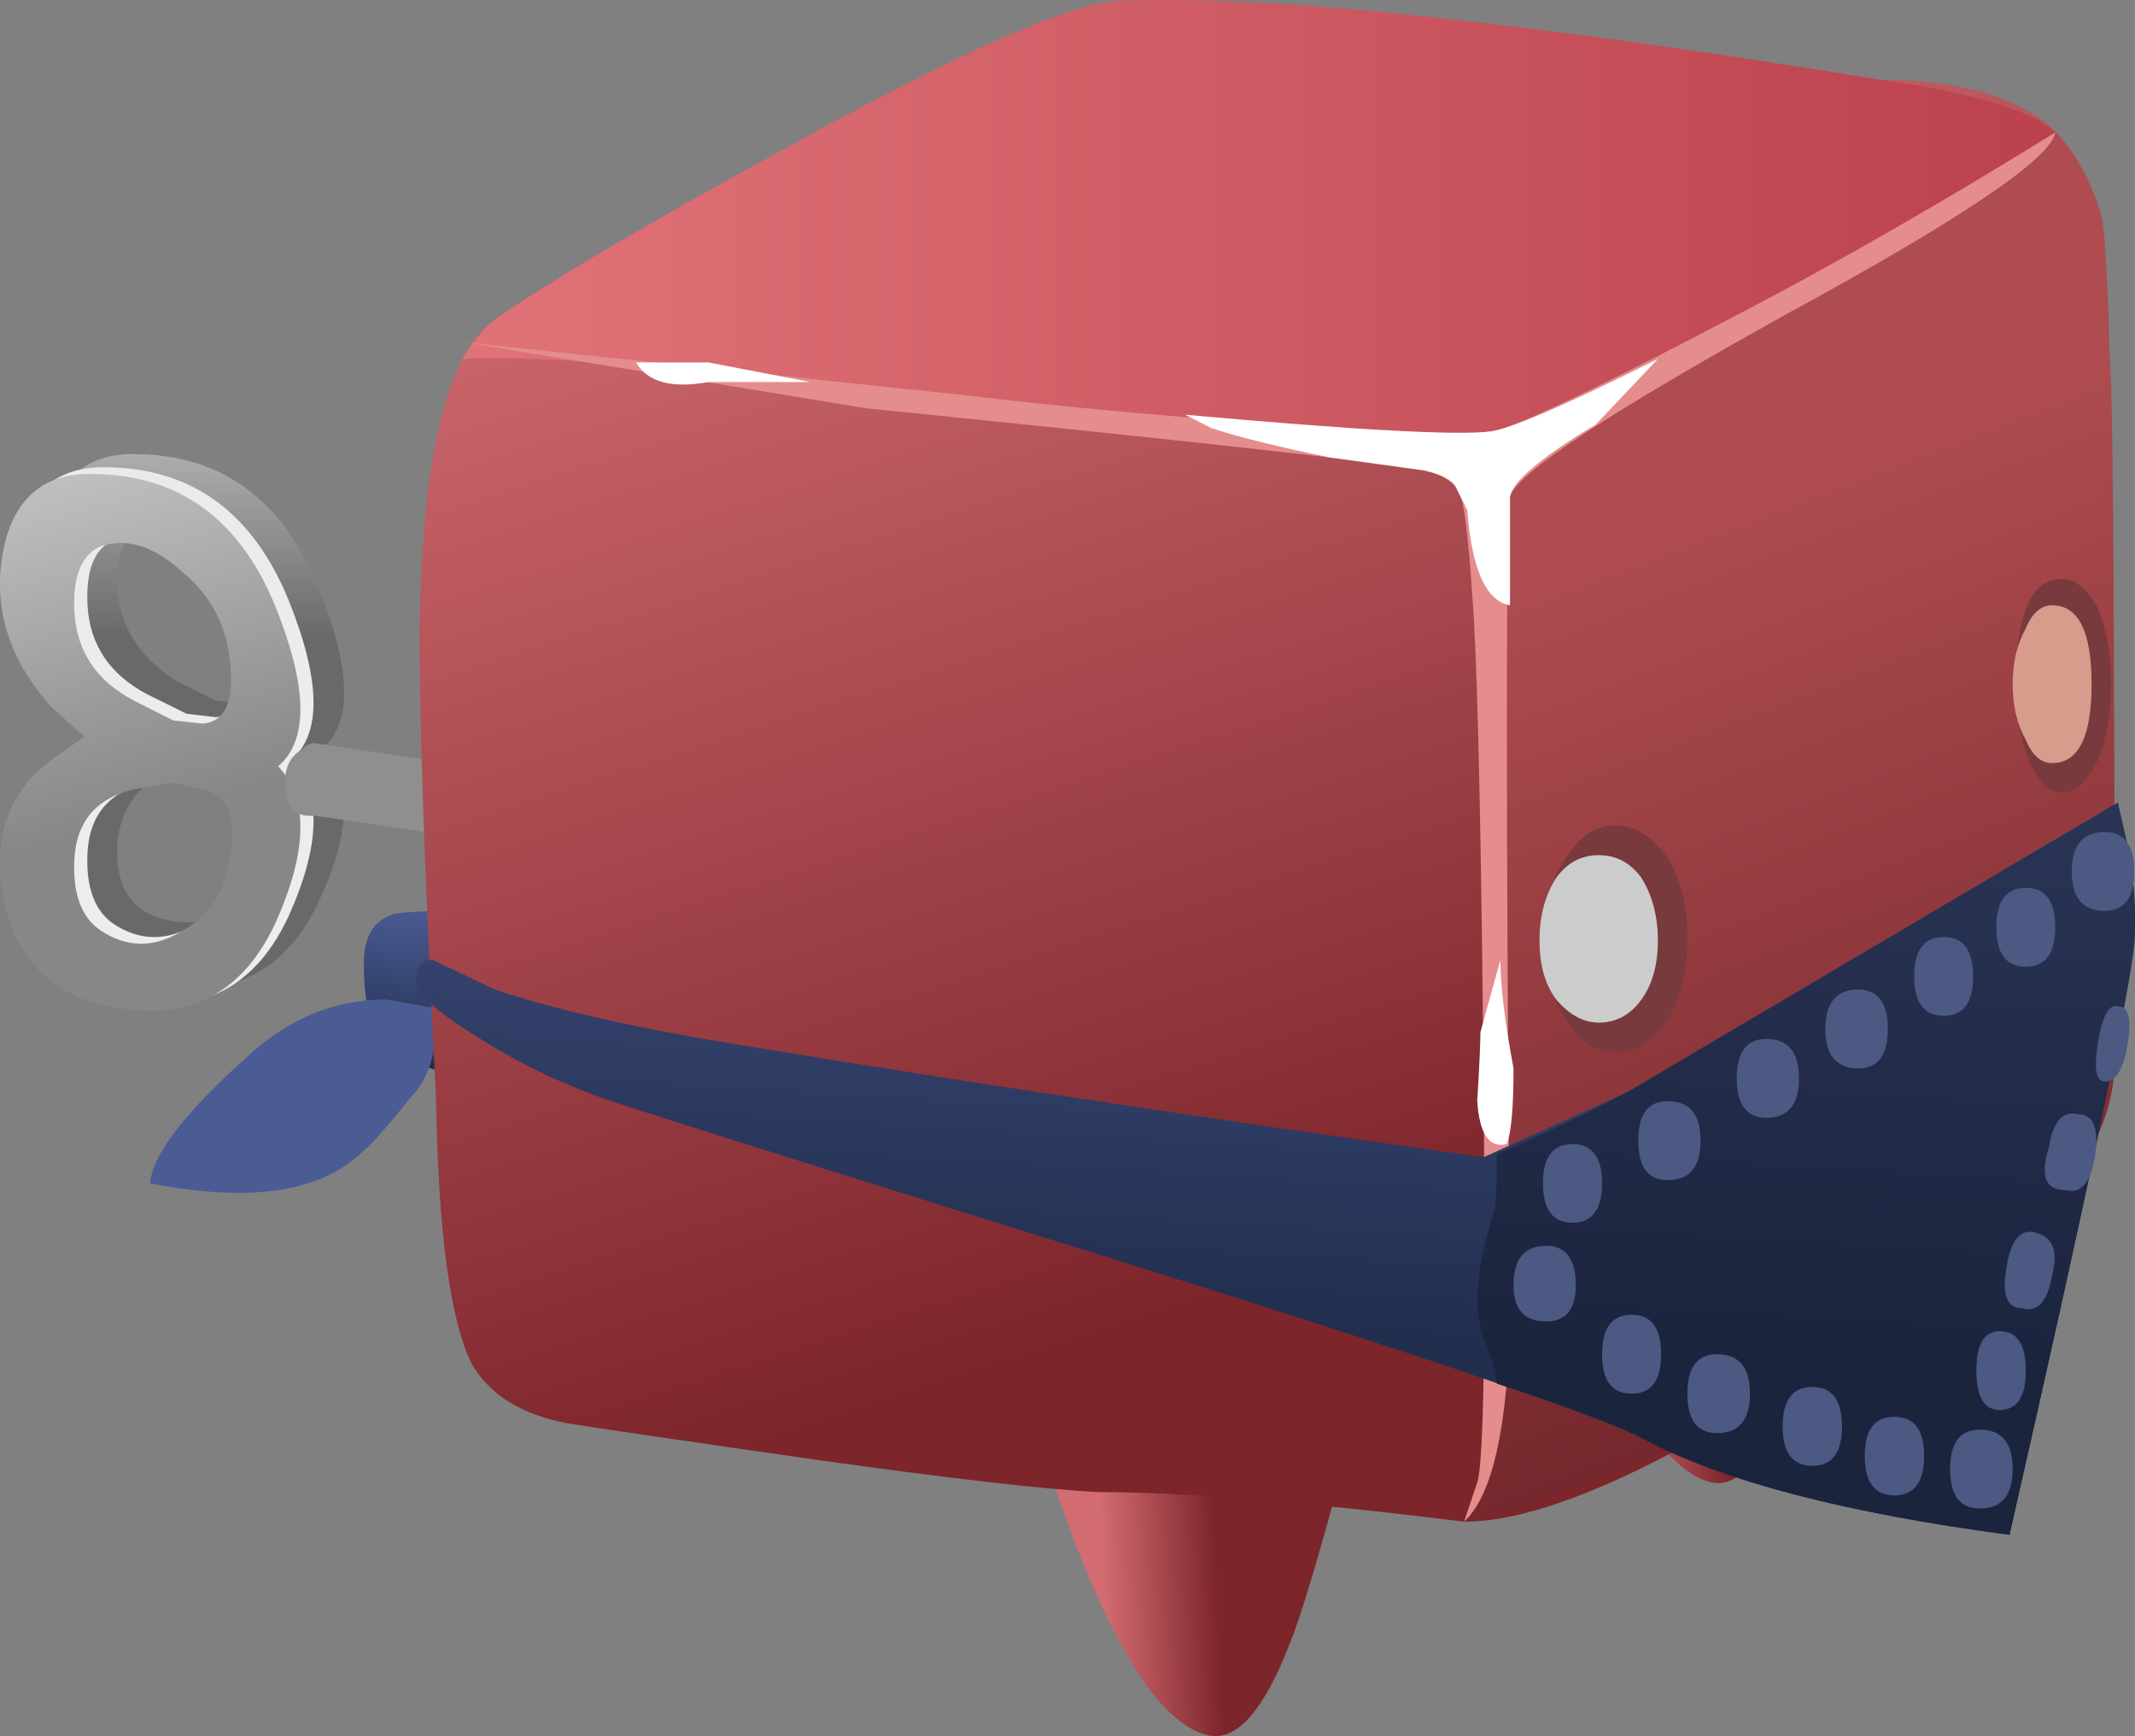 <?xml version="1.0" encoding="UTF-8" standalone="no"?>
<!-- Created with Inkscape (http://www.inkscape.org/) -->
<svg
    xmlns:inkscape="http://www.inkscape.org/namespaces/inkscape"
    xmlns:rdf="http://www.w3.org/1999/02/22-rdf-syntax-ns#"
    xmlns="http://www.w3.org/2000/svg"
    xmlns:xlink="http://www.w3.org/1999/xlink"
    xmlns:ns1="http://sozi.baierouge.fr"
    xmlns:cc="http://creativecommons.org/ns#"
    xmlns:sodipodi="http://sodipodi.sourceforge.net/DTD/sodipodi-0.dtd"
    xmlns:dc="http://purl.org/dc/elements/1.1/"
    id="svg2"
    xml:space="preserve"
    viewBox="0 0 32.497 26.429"
    version="1.1"
  >
  <rect x="0" y="0" width="32.497" height="26.429" fill="#808080" stroke="none"/>
  <defs
      id="defs6"
    >
    <linearGradient
        id="linearGradient24"
        y2="-16351"
        gradientUnits="userSpaceOnUse"
        x2="13.035"
        gradientTransform="matrix(0 -.8 .8 -.001 13083 7.469)"
        y1="-16351"
        x1="6.21"
      >
      <stop
          id="stop26"
          style="stop-color:#8f8f8f"
          offset="0"
      />
      <stop
          id="stop28"
          style="stop-color:#e8e8e8"
          offset=".228"
      />
      <stop
          id="stop30"
          style="stop-color:#696969"
          offset="1"
      />
    </linearGradient
    >
    <linearGradient
        id="linearGradient44"
        y2="-13815"
        gradientUnits="userSpaceOnUse"
        x2="-1912.6"
        gradientTransform="matrix(.218 -.77 .77 .218 11053 1549.4)"
        y1="-13815"
        x1="-1921.8"
      >
      <stop
          id="stop46"
          style="stop-color:#e8e8e8"
          offset="0"
      />
      <stop
          id="stop48"
          style="stop-color:#ededed"
          offset="1"
      />
    </linearGradient
    >
    <linearGradient
        id="linearGradient62"
        y2="-13815"
        gradientUnits="userSpaceOnUse"
        x2="-1912.6"
        gradientTransform="matrix(.218 -.77 .77 .218 11053 1549.3)"
        y1="-13815"
        x1="-1921.8"
      >
      <stop
          id="stop64"
          style="stop-color:#e8e8e8"
          offset="0"
      />
      <stop
          id="stop66"
          style="stop-color:#878787"
          offset="1"
      />
    </linearGradient
    >
    <linearGradient
        id="linearGradient80"
        y2="-17621"
        gradientUnits="userSpaceOnUse"
        x2="1516.9"
        gradientTransform="matrix(-.136 -.788 .788 -.136 14103 -1197.6)"
        y1="-17621"
        x1="1515.6"
      >
      <stop
          id="stop82"
          style="stop-color:#8f8f8f"
          offset="0"
      />
      <stop
          id="stop84"
          style="stop-color:#e8e8e8"
          offset=".228"
      />
      <stop
          id="stop86"
          style="stop-color:#696969"
          offset="1"
      />
    </linearGradient
    >
    <linearGradient
        id="linearGradient100"
        y2="316.97"
        gradientUnits="userSpaceOnUse"
        x2="369.15"
        gradientTransform="matrix(.799 .034 -.034 .799 -269.34 -264.09)"
        y1="316.97"
        x1="367.4"
      >
      <stop
          id="stop102"
          style="stop-color:#d26c71"
          offset="0"
      />
      <stop
          id="stop104"
          style="stop-color:#7c252b"
          offset="1"
      />
    </linearGradient
    >
    <linearGradient
        id="linearGradient118"
        y2="320.46"
        gradientUnits="userSpaceOnUse"
        x2="377.01"
        gradientTransform="matrix(.799 .034 -.034 .799 -269.34 -264.09)"
        y1="320.46"
        x1="375.26"
      >
      <stop
          id="stop120"
          style="stop-color:#d26c71"
          offset="0"
      />
      <stop
          id="stop122"
          style="stop-color:#7c252b"
          offset="1"
      />
    </linearGradient
    >
    <linearGradient
        id="linearGradient136"
        y2="-16838"
        gradientUnits="userSpaceOnUse"
        x2="532.39"
        gradientTransform="matrix(-.049 -.798 .798 -.049 13477 -392.89)"
        y1="-16838"
        x1="529.53"
      >
      <stop
          id="stop138"
          style="stop-color:#4b5c95"
          offset="0"
      />
      <stop
          id="stop140"
          style="stop-color:#222e4e"
          offset=".859"
      />
      <stop
          id="stop142"
          style="stop-color:#222e4e"
          offset="1"
      />
    </linearGradient
    >
    <linearGradient
        id="linearGradient156"
        y2="-16852"
        gradientUnits="userSpaceOnUse"
        x2="547.86"
        gradientTransform="matrix(-.05 -.798 .798 -.05 13486 -403.49)"
        y1="-16852"
        x1="544.27"
      >
      <stop
          id="stop158"
          style="stop-color:#4b5c95"
          offset="0"
      />
      <stop
          id="stop160"
          style="stop-color:#222e4e"
          offset=".859"
      />
      <stop
          id="stop162"
          style="stop-color:#222e4e"
          offset="1"
      />
    </linearGradient
    >
    <linearGradient
        id="linearGradient176"
        y2="-13442"
        gradientUnits="userSpaceOnUse"
        x2="-2089"
        gradientTransform="matrix(.245 -.761 .761 .245 10766 1712.2)"
        y1="-13442"
        x1="-2108.2"
      >
      <stop
          id="stop178"
          style="stop-color:#d26c71"
          offset="0"
      />
      <stop
          id="stop180"
          style="stop-color:#7c252b"
          offset="1"
      />
    </linearGradient
    >
    <linearGradient
        id="linearGradient194"
        y2="-12876"
        gradientUnits="userSpaceOnUse"
        x2="-2353.9"
        gradientTransform="matrix(.286 -.747 .747 .286 10318 1926.6)"
        y1="-12876"
        x1="-2370.9"
      >
      <stop
          id="stop196"
          style="stop-color:#ae4c4f"
          offset="0"
      />
      <stop
          id="stop198"
          style="stop-color:#641d23"
          offset="1"
      />
    </linearGradient
    >
    <linearGradient
        id="linearGradient212"
        y2="-4.468"
        gradientUnits="userSpaceOnUse"
        x2="25.3"
        gradientTransform="matrix(.8 0 0 .8 4.788 21.971)"
        y1="-4.468"
        x1="1.1"
      >
      <stop
          id="stop214"
          style="stop-color:#e07378"
          offset="0"
      />
      <stop
          id="stop216"
          style="stop-color:#bb414d"
          offset="1"
      />
    </linearGradient
    >
    <linearGradient
        id="linearGradient232"
        y2="-16805"
        gradientUnits="userSpaceOnUse"
        x2="512.68"
        gradientTransform="matrix(-.047 -.799 .799 -.047 13464 -378.53)"
        y1="-16805"
        x1="509.73"
      >
      <stop
          id="stop234"
          style="stop-color:#cccccc"
          offset="0"
      />
      <stop
          id="stop236"
          style="stop-color:#d89c8c"
          offset=".859"
      />
      <stop
          id="stop238"
          style="stop-color:#d89c8c"
          offset="1"
      />
    </linearGradient
    >
    <linearGradient
        id="linearGradient254"
        y2="-16831"
        gradientUnits="userSpaceOnUse"
        x2="545.4"
        gradientTransform="matrix(-.051 -.798 .798 -.051 13490 -408.32)"
        y1="-16831"
        x1="542.65"
      >
      <stop
          id="stop256"
          style="stop-color:#cccccc"
          offset="0"
      />
      <stop
          id="stop258"
          style="stop-color:#d89c8c"
          offset=".859"
      />
      <stop
          id="stop260"
          style="stop-color:#d89c8c"
          offset="1"
      />
    </linearGradient
    >
    <linearGradient
        id="linearGradient282"
        y2="-16814"
        gradientUnits="userSpaceOnUse"
        x2="526.84"
        gradientTransform="matrix(-.048 -.799 .799 -.048 13467 -382.14)"
        y1="-16814"
        x1="513.87"
      >
      <stop
          id="stop284"
          style="stop-color:#4b5c95"
          offset="0"
      />
      <stop
          id="stop286"
          style="stop-color:#222e4e"
          offset=".859"
      />
      <stop
          id="stop288"
          style="stop-color:#222e4e"
          offset="1"
      />
    </linearGradient
    >
    <linearGradient
        id="linearGradient302"
        y2="-16805"
        gradientUnits="userSpaceOnUse"
        x2="526.86"
        gradientTransform="matrix(-.048 -.799 .799 -.048 13467 -382.14)"
        y1="-16805"
        x1="513.88"
      >
      <stop
          id="stop304"
          style="stop-color:#2e385b"
          offset="0"
      />
      <stop
          id="stop306"
          style="stop-color:#1a243d"
          offset=".859"
      />
      <stop
          id="stop308"
          style="stop-color:#1a243d"
          offset="1"
      />
    </linearGradient
    >
  </defs
  >
  <g
      id="g10"
      transform="matrix(1.25 0 0 -1.25 0 26.429)"
    >
    <g
        id="g12"
      >
      <g
          id="g14"
        >
        <g
            id="g16"
          >
          <g
              id="g22"
            >
            <path
                id="path32"
                style="fill-rule:evenodd;fill:url(#linearGradient24)"
                d="m3.348 10.893c0.054 0.481-0.067 0.786-0.36 0.918l-0.359 0.039c-0.188 0-0.348-0.027-0.481-0.078-0.425-0.133-0.668-0.425-0.718-0.883-0.028-0.398 0.078-0.679 0.316-0.839 0.348-0.184 0.695-0.184 1.043 0 0.32 0.187 0.508 0.468 0.559 0.843zm-2.762 3.719c0.082 0.641 0.402 0.973 0.961 1 1.094 0.027 1.867-0.508 2.32-1.601 0.403-0.985 0.43-1.641 0.082-1.961 0.348-0.426 0.321-1.067-0.082-1.918-0.453-0.934-1.226-1.227-2.32-0.879-0.559 0.183-0.879 0.613-0.961 1.277-0.106 0.695 0.094 1.227 0.602 1.602l0.359 0.281-0.359 0.359c-0.508 0.559-0.708 1.172-0.602 1.84zm2.762-1.199c-0.051 0.398-0.239 0.73-0.559 1-0.348 0.316-0.695 0.426-1.043 0.316-0.238-0.105-0.344-0.371-0.316-0.797 0.05-0.453 0.293-0.812 0.718-1.082l0.481-0.238 0.359-0.039c0.293 0.024 0.414 0.305 0.36 0.84z"
                inkscape:connector-curvature="0"
            />
          </g
          >
        </g
        >
      </g
      >
      <g
          id="g34"
        >
        <g
            id="g36"
          >
          <g
              id="g42"
            >
            <path
                id="path50"
                style="fill-rule:evenodd;fill:url(#linearGradient44)"
                d="m1.789 11.612c-0.453-0.109-0.695-0.387-0.723-0.84-0.023-0.425 0.082-0.722 0.321-0.883 0.32-0.21 0.656-0.21 1 0 0.32 0.188 0.508 0.469 0.562 0.84 0.078 0.481-0.027 0.774-0.32 0.883l-0.359 0.078-0.481-0.078zm-1.601 2.84c0.109 0.641 0.441 0.973 1 1 1.093 0.027 1.867-0.508 2.32-1.602 0.398-0.984 0.414-1.64 0.039-1.961 0.375-0.398 0.359-1.039-0.039-1.917-0.453-0.961-1.227-1.27-2.32-0.922-0.559 0.214-0.895 0.656-1 1.32-0.106 0.695 0.093 1.227 0.601 1.602l0.399 0.281-0.399 0.359c-0.508 0.559-0.707 1.172-0.601 1.84zm1.199 0.117c-0.239-0.105-0.344-0.371-0.321-0.801 0.028-0.476 0.27-0.839 0.723-1.078l0.481-0.238 0.359-0.043c0.293 0.027 0.398 0.309 0.32 0.84-0.054 0.402-0.242 0.734-0.562 1.004-0.344 0.316-0.68 0.426-1 0.316z"
                inkscape:connector-curvature="0"
            />
          </g
          >
        </g
        >
      </g
      >
      <g
          id="g52"
        >
        <g
            id="g54"
          >
          <g
              id="g60"
            >
            <path
                id="path68"
                style="fill-rule:evenodd;fill:url(#linearGradient62)"
                d="m1.629 11.53c-0.453-0.105-0.695-0.387-0.723-0.84-0.023-0.426 0.082-0.718 0.321-0.879 0.32-0.214 0.656-0.214 1 0 0.32 0.188 0.507 0.465 0.562 0.84 0.106 0.508 0 0.801-0.32 0.879l-0.36 0.082-0.48-0.082zm-1.602 2.84c0.106 0.641 0.442 0.977 1 1 1.094 0.027 1.868-0.504 2.321-1.598 0.398-0.988 0.414-1.64 0.039-1.961 0.375-0.398 0.359-1.039-0.039-1.922-0.453-0.957-1.227-1.265-2.321-0.917-0.558 0.214-0.894 0.652-1 1.32-0.105 0.691 0.094 1.226 0.602 1.597l0.398 0.282-0.398 0.359c-0.508 0.563-0.707 1.176-0.602 1.84zm2.762-1.199c-0.055 0.402-0.242 0.734-0.562 1-0.344 0.32-0.68 0.426-1 0.32-0.239-0.105-0.344-0.375-0.321-0.801 0.028-0.48 0.27-0.84 0.723-1.078l0.48-0.242 0.36-0.039c0.293 0.027 0.398 0.308 0.32 0.84z"
                inkscape:connector-curvature="0"
            />
          </g
          >
        </g
        >
      </g
      >
      <g
          id="g70"
        >
        <g
            id="g72"
          >
          <g
              id="g78"
            >
            <path
                id="path88"
                style="fill-rule:evenodd;fill:url(#linearGradient80)"
                d="m8.148 10.573-4.32 0.637c-0.242-0.024-0.359 0.109-0.359 0.402 0 0.184 0.066 0.32 0.199 0.399 0.055 0.054 0.105 0.082 0.16 0.082l4.32-0.641v-0.879z"
                inkscape:connector-curvature="0"
            />
          </g
          >
        </g
        >
      </g
      >
      <g
          id="g90"
        >
        <g
            id="g92"
          >
          <g
              id="g98"
            >
            <path
                id="path106"
                style="fill-rule:evenodd;fill:url(#linearGradient100)"
                d="m12.629 3.69 3.758-0.281c-0.321-1.199-0.547-1.957-0.68-2.277-0.32-0.828-0.652-1.2-1-1.121-0.668 0.16-1.359 1.386-2.078 3.679z"
                inkscape:connector-curvature="0"
            />
          </g
          >
        </g
        >
      </g
      >
      <g
          id="g108"
        >
        <g
            id="g110"
          >
          <g
              id="g116"
            >
            <path
                id="path124"
                style="fill-rule:evenodd;fill:url(#linearGradient118)"
                d="m18.789 6.733 3.719-0.242c-0.559-2.398-1.121-3.535-1.68-3.398-0.64 0.16-1.32 1.371-2.039 3.64z"
                inkscape:connector-curvature="0"
            />
          </g
          >
        </g
        >
      </g
      >
      <g
          id="g126"
        >
        <g
            id="g128"
          >
          <g
              id="g134"
            >
            <path
                id="path144"
                style="fill-rule:evenodd;fill:url(#linearGradient136)"
                d="m5.586 10.05 1.602-1.758c-0.985-0.403-1.813-0.36-2.481 0.121-0.187 0.16-0.277 0.492-0.277 1 0 0.32 0.117 0.519 0.359 0.598 0.106 0.027 0.371 0.039 0.797 0.039z"
                inkscape:connector-curvature="0"
            />
          </g
          >
        </g
        >
      </g
      >
      <g
          id="g146"
        >
        <g
            id="g148"
          >
          <g
              id="g154"
            >
            <path
                id="path164"
                style="fill-rule:evenodd;fill:url(#linearGradient156)"
                d="m4.707 8.972 0.68-0.122c-0.024-0.132-0.067-0.32-0.117-0.558-0.055-0.215-0.137-0.375-0.243-0.481-0.32-0.398-0.519-0.629-0.597-0.679-0.508-0.508-1.375-0.641-2.602-0.399 0.027 0.344 0.414 0.852 1.16 1.52 0.508 0.48 1.078 0.719 1.719 0.719z"
                inkscape:connector-curvature="0"
            />
          </g
          >
        </g
        >
      </g
      >
      <g
          id="g166"
        >
        <g
            id="g168"
          >
          <g
              id="g174"
            >
            <path
                id="path182"
                style="fill-rule:evenodd;fill:url(#linearGradient176)"
                d="m13.629 21.132c0.719 0.027 2.266-0.121 4.641-0.442 2.503-0.343 4.05-0.519 4.636-0.519 0.883 0 1.547-0.172 2-0.52 0.297-0.238 0.524-0.613 0.68-1.121 0.109-0.398 0.16-3.48 0.16-9.238v-1.16c-0.023-0.399-0.144-0.762-0.359-1.082-0.211-0.344-0.934-0.946-2.16-1.797-1.09-0.774-1.879-1.281-2.36-1.52-1.305-0.75-2.32-1.121-3.039-1.121-1.922 0.238-3.398 0.36-4.441 0.36-0.614 0.027-1.774 0.16-3.481 0.398-1.679 0.242-2.679 0.387-3 0.441-0.558 0.106-0.945 0.348-1.16 0.719-0.266 0.535-0.41 1.613-0.437 3.242-0.133 2.586-0.2 4.481-0.2 5.68 0.028 2.133 0.332 3.398 0.918 3.801 0.774 0.531 2 1.25 3.68 2.16 2.027 1.117 3.332 1.691 3.922 1.719z"
                inkscape:connector-curvature="0"
            />
          </g
          >
        </g
        >
      </g
      >
      <g
          id="g184"
        >
        <g
            id="g186"
          >
          <g
              id="g192"
            >
            <path
                id="path200"
                style="fill-rule:evenodd;fill:url(#linearGradient194)"
                d="m25.586 18.53 0.121-2.078c0.027-0.852 0.039-3.242 0.039-7.16v-1.16c-0.023-0.399-0.144-0.762-0.359-1.082-0.211-0.344-0.934-0.946-2.16-1.797-1.09-0.774-1.879-1.281-2.36-1.52-0.238-0.136-0.746-0.347-1.519-0.64-0.774-0.293-1.282-0.454-1.52-0.481 0.266 0.531 0.387 1.106 0.36 1.719l-0.04 11.199 0.04 0.121c0.16 0.16 0.894 0.559 2.199 1.199 1.468 0.723 2.414 1.215 2.84 1.481 0.347 0.242 0.949 0.641 1.8 1.199 0.243-0.266 0.426-0.598 0.559-1z"
                inkscape:connector-curvature="0"
            />
          </g
          >
        </g
        >
      </g
      >
      <g
          id="g202"
        >
        <g
            id="g204"
          >
          <g
              id="g210"
            >
            <path
                id="path218"
                style="fill-rule:evenodd;fill:url(#linearGradient212)"
                d="m23.789 18.573c-0.402-0.242-1.441-0.773-3.121-1.601-1.492-0.719-2.32-1.161-2.48-1.321-0.692 0.055-3.012 0.293-6.961 0.719-2.985 0.32-4.852 0.453-5.598 0.402 0.133 0.211 0.266 0.371 0.398 0.481 0.774 0.531 2 1.25 3.68 2.16 2.027 1.117 3.336 1.691 3.922 1.719 1.785 0.078 4.879-0.243 9.277-0.961 1.121-0.16 1.828-0.371 2.121-0.641-0.293-0.293-0.707-0.613-1.238-0.957z"
                inkscape:connector-curvature="0"
            />
          </g
          >
        </g
        >
      </g
      >
      <path
          id="path220"
          style="fill-rule:evenodd;fill:#783a3d"
          d="m20.547 9.733c0-0.402-0.078-0.734-0.238-1-0.188-0.269-0.403-0.402-0.641-0.402s-0.441 0.133-0.602 0.402c-0.183 0.266-0.277 0.598-0.277 1 0 0.371 0.094 0.692 0.277 0.957 0.161 0.266 0.364 0.403 0.602 0.403s0.453-0.137 0.641-0.403c0.16-0.265 0.238-0.586 0.238-0.957z"
          inkscape:connector-curvature="0"
      />
      <g
          id="g222"
        >
        <g
            id="g224"
          >
          <g
              id="g230"
            >
            <path
                id="path240"
                style="fill-rule:evenodd;fill:url(#linearGradient232)"
                d="m20.188 9.69c0-0.293-0.067-0.535-0.2-0.718-0.133-0.188-0.308-0.282-0.519-0.282-0.188 0-0.36 0.094-0.52 0.282-0.137 0.183-0.203 0.425-0.203 0.718s0.066 0.547 0.203 0.762c0.133 0.184 0.305 0.277 0.52 0.277 0.211 0 0.386-0.093 0.519-0.277 0.133-0.215 0.2-0.469 0.2-0.762z"
                inkscape:connector-curvature="0"
            />
          </g
          >
        </g
        >
      </g
      >
      <path
          id="path242"
          style="fill-rule:evenodd;fill:#783a3d"
          d="m25.707 12.811c0-0.347-0.055-0.652-0.16-0.922-0.133-0.265-0.277-0.398-0.438-0.398-0.16 0-0.297 0.133-0.402 0.398-0.105 0.243-0.16 0.551-0.16 0.922 0 0.852 0.187 1.282 0.562 1.282 0.161 0 0.305-0.121 0.438-0.36 0.105-0.269 0.16-0.574 0.16-0.922z"
          inkscape:connector-curvature="0"
      />
      <g
          id="g244"
        >
        <g
            id="g246"
          >
          <g
              id="g252"
            >
            <path
                id="path262"
                style="fill-rule:evenodd;fill:url(#linearGradient254)"
                d="m25.469 12.811c0-0.64-0.16-0.961-0.481-0.961-0.133 0-0.242 0.094-0.32 0.282-0.106 0.187-0.16 0.414-0.16 0.679 0 0.266 0.054 0.493 0.16 0.68 0.078 0.188 0.187 0.281 0.32 0.281 0.321 0 0.481-0.32 0.481-0.961z"
                inkscape:connector-curvature="0"
            />
          </g
          >
        </g
        >
      </g
      >
      <path
          id="path264"
          style="fill-rule:evenodd;fill:#e48d8c"
          d="m21.707 17.292c-2.16-1.203-3.266-1.934-3.32-2.203-0.051-0.289-0.051-3.614 0-9.957-0.024-1.36-0.211-2.2-0.559-2.52l0.16 0.477c0.078 0.215 0.106 1.816 0.078 4.8-0.027 2.883-0.066 4.774-0.117 5.68-0.054 0.883-0.109 1.387-0.16 1.52-0.055 0.164-0.203 0.269-0.441 0.324-0.321 0.078-2.586 0.332-6.801 0.758l-4.879 0.801 6.078-0.641c1.094-0.133 2.387-0.254 3.883-0.359 1.465-0.106 2.305-0.133 2.519-0.083 0.266 0.028 1.305 0.524 3.122 1.481 1.171 0.613 2.425 1.336 3.757 2.16-0.054-0.32-1.16-1.066-3.32-2.238z"
          inkscape:connector-curvature="0"
      />
      <path
          id="path266"
          style="fill-rule:evenodd;fill:#ffffff"
          d="m16.188 15.573c-0.641 0.133-1.122 0.25-1.442 0.359l-0.316 0.161c2.078-0.188 3.316-0.254 3.718-0.204 0.239 0.028 0.918 0.321 2.04 0.883l-0.758-0.8c-0.668-0.399-1.016-0.696-1.043-0.879v-1.321c-0.293 0.051-0.465 0.438-0.52 1.16l-0.121 0.239c-0.023 0.105-0.16 0.187-0.398 0.242l-1.16 0.16z"
          inkscape:connector-curvature="0"
      />
      <path
          id="path268"
          style="fill-rule:evenodd;fill:#ffffff"
          d="m18.027 8.573 0.243 0.879c0-0.293 0.05-0.734 0.16-1.32 0-0.481-0.028-0.785-0.082-0.922-0.215-0.051-0.332 0.121-0.36 0.523 0.028 0.449 0.039 0.731 0.039 0.84z"
          inkscape:connector-curvature="0"
      />
      <path
          id="path270"
          style="fill-rule:evenodd;fill:#ffffff"
          d="m8.629 16.491c-0.453-0.082-0.746 0-0.883 0.238h0.883l1.238-0.238h-1.238z"
          inkscape:connector-curvature="0"
      />
      <g
          id="g272"
        >
        <g
            id="g274"
          >
          <g
              id="g280"
            >
            <path
                id="path290"
                style="fill-rule:evenodd;fill:url(#linearGradient282)"
                d="m25.789 11.37 0.117-0.52c0.082-0.425 0.11-0.824 0.082-1.199-0.054-0.586-0.558-2.984-1.519-7.199-2 0.266-3.481 0.652-4.442 1.16-0.558 0.293-2.757 1.039-6.597 2.238-4.028 1.254-6.094 1.907-6.203 1.961-0.504 0.188-0.985 0.426-1.438 0.719-0.48 0.293-0.723 0.52-0.723 0.68 0 0.109 0.043 0.187 0.122 0.242h0.082l0.757-0.359c0.801-0.27 1.895-0.508 3.282-0.723 2.238-0.371 5.16-0.813 8.757-1.32l1.762 0.8 5.961 3.52z"
                inkscape:connector-curvature="0"
            />
          </g
          >
        </g
        >
      </g
      >
      <g
          id="g292"
        >
        <g
            id="g294"
          >
          <g
              id="g300"
            >
            <path
                id="path310"
                style="fill-rule:evenodd;fill:url(#linearGradient302)"
                d="m18.227 7.089c0.507 0.215 1.043 0.468 1.601 0.761l5.961 3.52 0.117-0.52c0.082-0.425 0.11-0.828 0.082-1.199-0.054-0.586-0.558-2.988-1.519-7.199-2 0.266-3.481 0.652-4.442 1.16-0.293 0.16-0.89 0.387-1.8 0.68 0 0.105-0.051 0.293-0.161 0.558-0.132 0.348-0.093 0.852 0.122 1.52 0.027 0.082 0.039 0.32 0.039 0.719z"
                inkscape:connector-curvature="0"
            />
          </g
          >
        </g
        >
      </g
      >
      <path
          id="path312"
          style="fill-rule:evenodd;fill:#4c5982"
          d="m19.508 6.733c0-0.32-0.121-0.48-0.36-0.48-0.242 0-0.359 0.16-0.359 0.48 0 0.317 0.117 0.477 0.359 0.477 0.239 0 0.36-0.16 0.36-0.477z"
          inkscape:connector-curvature="0"
      />
      <path
          id="path314"
          style="fill-rule:evenodd;fill:#4c5982"
          d="m20.707 7.253c0-0.321-0.133-0.481-0.398-0.481-0.243 0-0.36 0.16-0.36 0.481 0 0.32 0.117 0.48 0.36 0.48 0.265 0 0.398-0.16 0.398-0.48z"
          inkscape:connector-curvature="0"
      />
      <path
          id="path316"
          style="fill-rule:evenodd;fill:#4c5982"
          d="m21.906 8.011c0-0.321-0.133-0.481-0.398-0.481-0.238 0-0.36 0.16-0.36 0.481 0 0.32 0.122 0.48 0.36 0.48 0.265 0 0.398-0.16 0.398-0.48z"
          inkscape:connector-curvature="0"
      />
      <path
          id="path318"
          style="fill-rule:evenodd;fill:#4c5982"
          d="m22.988 8.612c0-0.32-0.121-0.48-0.359-0.48-0.266 0-0.402 0.16-0.402 0.48s0.136 0.481 0.402 0.481c0.238-0.004 0.359-0.161 0.359-0.481z"
          inkscape:connector-curvature="0"
      />
      <path
          id="path320"
          style="fill-rule:evenodd;fill:#4c5982"
          d="m24.027 9.253c0-0.321-0.121-0.481-0.359-0.481s-0.359 0.16-0.359 0.481c0 0.32 0.121 0.48 0.359 0.48s0.359-0.16 0.359-0.48z"
          inkscape:connector-curvature="0"
      />
      <path
          id="path322"
          style="fill-rule:evenodd;fill:#4c5982"
          d="m25.027 9.85c0-0.32-0.121-0.48-0.359-0.48s-0.359 0.16-0.359 0.48c0 0.321 0.121 0.481 0.359 0.481s0.359-0.16 0.359-0.481z"
          inkscape:connector-curvature="0"
      />
      <path
          id="path324"
          style="fill-rule:evenodd;fill:#4c5982"
          d="m25.988 10.53c0-0.32-0.121-0.48-0.359-0.48-0.266 0-0.402 0.16-0.402 0.48s0.136 0.481 0.402 0.481c0.238 0 0.359-0.161 0.359-0.481z"
          inkscape:connector-curvature="0"
      />
      <path
          id="path326"
          style="fill-rule:evenodd;fill:#4c5982"
          d="m19.188 5.491c0-0.293-0.122-0.441-0.36-0.441-0.266 0-0.398 0.148-0.398 0.441 0 0.32 0.132 0.481 0.398 0.481 0.238 0 0.36-0.161 0.36-0.481z"
          inkscape:connector-curvature="0"
      />
      <path
          id="path328"
          style="fill-rule:evenodd;fill:#4c5982"
          d="m20.227 4.651c0-0.32-0.118-0.48-0.36-0.48-0.238 0-0.359 0.16-0.359 0.48 0 0.321 0.121 0.481 0.359 0.481 0.242 0 0.36-0.16 0.36-0.481z"
          inkscape:connector-curvature="0"
      />
      <path
          id="path330"
          style="fill-rule:evenodd;fill:#4c5982"
          d="m21.309 4.171c0-0.321-0.133-0.481-0.403-0.481-0.238 0-0.359 0.16-0.359 0.481 0 0.32 0.121 0.48 0.359 0.48 0.27 0 0.403-0.16 0.403-0.48z"
          inkscape:connector-curvature="0"
      />
      <path
          id="path332"
          style="fill-rule:evenodd;fill:#4c5982"
          d="m22.43 3.772c0-0.32-0.121-0.48-0.364-0.48-0.238 0-0.359 0.16-0.359 0.48 0 0.321 0.121 0.481 0.359 0.481 0.243 0 0.364-0.164 0.364-0.481z"
          inkscape:connector-curvature="0"
      />
      <path
          id="path334"
          style="fill-rule:evenodd;fill:#4c5982"
          d="m23.43 3.413c0-0.32-0.121-0.481-0.364-0.481-0.238 0-0.359 0.161-0.359 0.481s0.121 0.476 0.359 0.476c0.243 0 0.364-0.156 0.364-0.476z"
          inkscape:connector-curvature="0"
      />
      <path
          id="path336"
          style="fill-rule:evenodd;fill:#4c5982"
          d="m24.508 3.253c0-0.321-0.133-0.481-0.399-0.481-0.242 0-0.363 0.16-0.363 0.481 0 0.32 0.121 0.48 0.363 0.48 0.266 0 0.399-0.16 0.399-0.48z"
          inkscape:connector-curvature="0"
      />
      <path
          id="path338"
          style="fill-rule:evenodd;fill:#4c5982"
          d="m24.668 4.452c0-0.32-0.106-0.48-0.32-0.48-0.188 0-0.282 0.16-0.282 0.48s0.094 0.48 0.282 0.48c0.214 0 0.32-0.16 0.32-0.48z"
          inkscape:connector-curvature="0"
      />
      <path
          id="path340"
          style="fill-rule:evenodd;fill:#4c5982"
          d="m24.988 5.612c-0.054-0.32-0.176-0.453-0.359-0.402-0.188 0-0.254 0.16-0.199 0.48 0.05 0.348 0.172 0.496 0.359 0.442 0.211-0.055 0.277-0.227 0.199-0.52z"
          inkscape:connector-curvature="0"
      />
      <path
          id="path342"
          style="fill-rule:evenodd;fill:#4c5982"
          d="m25.508 7.05c-0.055-0.317-0.172-0.45-0.36-0.399-0.242 0-0.308 0.172-0.199 0.52 0.051 0.32 0.172 0.453 0.36 0.402 0.187 0 0.253-0.176 0.199-0.523z"
          inkscape:connector-curvature="0"
      />
      <path
          id="path344"
          style="fill-rule:evenodd;fill:#4c5982"
          d="m25.906 8.413c-0.051-0.297-0.144-0.441-0.277-0.441-0.109 0-0.133 0.16-0.082 0.48 0.055 0.32 0.133 0.465 0.242 0.437 0.133 0 0.172-0.156 0.117-0.476z"
          inkscape:connector-curvature="0"
      />
    </g
    >
  </g
  >
</svg
>
